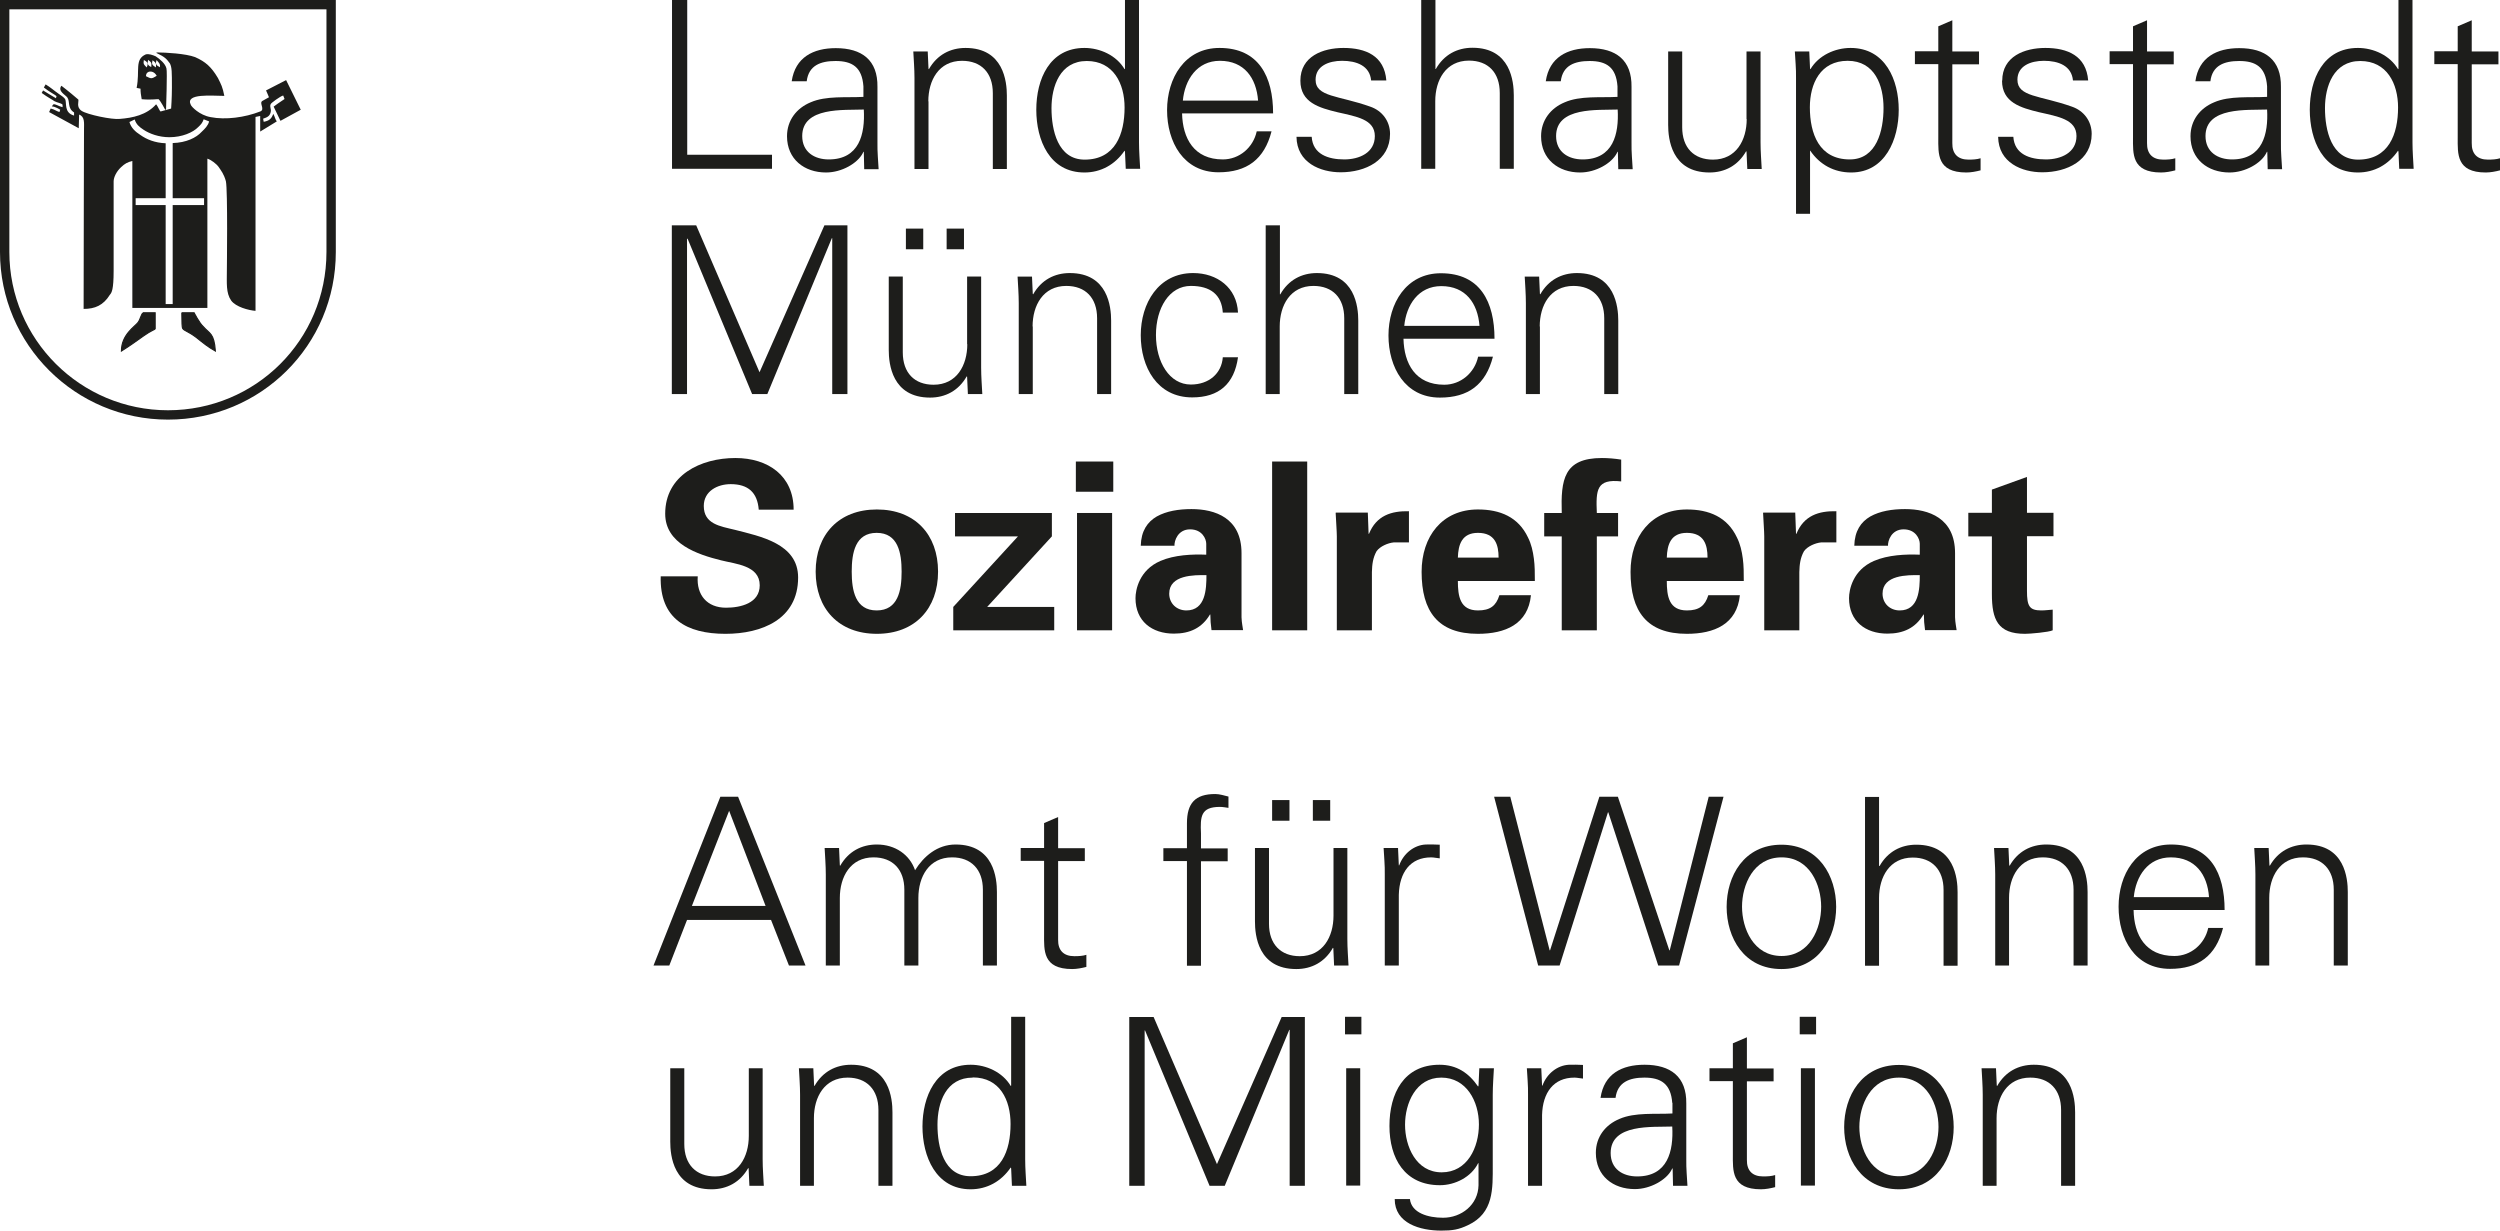 <?xml version="1.0" encoding="UTF-8"?>
<svg xmlns="http://www.w3.org/2000/svg" id="Ebene_1" data-name="Ebene 1" viewBox="0 0 128.27 63.14">
  <defs>
    <style>
      .cls-1 {
        fill-rule: evenodd;
      }

      .cls-1, .cls-2 {
        fill: #1d1d1b;
      }

      .cls-3 {
        stroke-width: .06px;
      }

      .cls-3, .cls-4, .cls-5 {
        fill: none;
        stroke: #1d1d1b;
      }

      .cls-3, .cls-5 {
        stroke-miterlimit: 3.86;
      }

      .cls-4 {
        stroke-miterlimit: 10;
        stroke-width: 1.8px;
      }

      .cls-5 {
        stroke-width: .48px;
      }
    </style>
  </defs>
  <g>
    <path class="cls-2" d="M40.72,26.15c0-1.74-1.31-2.65-2.99-2.65-1.78,0-3.6.88-3.6,2.86,0,1.54,1.66,2.09,2.87,2.39.74.19,1.98.26,1.98,1.28,0,.92-.98,1.15-1.73,1.15-.97,0-1.52-.65-1.45-1.61h-1.9c-.06,2.18,1.34,2.95,3.32,2.95,1.86,0,3.73-.74,3.73-2.89,0-1.74-1.94-2.11-3.26-2.45-.74-.18-1.58-.29-1.58-1.22,0-.76.7-1.12,1.38-1.12.9,0,1.37.43,1.44,1.31h1.79Z"></path>
    <path class="cls-1" d="M43.7,29.33c0-.96.18-1.99,1.28-1.99s1.28,1.03,1.28,1.99-.18,1.99-1.28,1.99-1.28-1.03-1.28-1.99ZM48.13,29.33c0-1.9-1.18-3.19-3.14-3.19s-3.14,1.29-3.14,3.19,1.18,3.19,3.14,3.19,3.14-1.29,3.14-3.19"></path>
    <polygon class="cls-2" points="54.09 32.34 54.09 31.14 50.65 31.14 53.97 27.52 53.97 26.32 49 26.32 49 27.52 52.23 27.52 48.91 31.14 48.91 32.34 54.09 32.34"></polygon>
    <path class="cls-1" d="M55.2,23.68v1.55h1.92v-1.55h-1.92ZM55.26,26.32v6.02h1.8v-6.02h-1.8"></path>
    <path class="cls-1" d="M60.26,28.02c-.02-.28.18-.86.8-.86s.83.49.83.74v.56c-.72-.03-1.63.01-2.35.32-1.09.47-1.28,1.49-1.28,1.91,0,1.18.84,1.82,1.97,1.82.82,0,1.44-.29,1.85-.98h.02c0,.25.02.53.06.8h1.62c-.02-.18-.07-.36-.08-.66v-3.29c0-1.81-1.36-2.26-2.57-2.26-.65,0-1.28.1-1.78.38-.48.28-.8.74-.82,1.5h1.73ZM61.9,29.51c0,.71-.04,1.81-1.03,1.81-.5,0-.88-.36-.88-.86,0-.97,1.28-.96,1.91-.95"></path>
    <line class="cls-4" x1="66.17" y1="32.34" x2="66.17" y2="23.68"></line>
    <path class="cls-2" d="M68.53,26.32c.02.44.06.95.06,1.2v4.82h1.8v-2.99c.01-.39.05-.73.24-1.07.18-.25.58-.42.88-.45h.78v-1.6c-.9-.02-1.67.22-2.05,1.16h-.02l-.04-1.09h-1.64Z"></path>
    <path class="cls-1" d="M74.8,28.61c.02-.66.2-1.27,1.03-1.27.88,0,1.06.61,1.06,1.27h-2.09ZM78.75,29.81c0-.4,0-.78-.05-1.15-.05-.38-.13-.74-.3-1.08-.5-1.06-1.44-1.44-2.57-1.44-1.84,0-2.89,1.39-2.89,3.2,0,2.02.83,3.18,2.89,3.18,1.4,0,2.57-.49,2.72-1.98h-1.62c-.17.55-.48.78-1.1.78-.92,0-1.03-.73-1.03-1.51h3.95"></path>
    <path class="cls-2" d="M83.17,23.58c-.32-.05-.66-.08-.98-.08-1.96,0-2.11,1.11-2.06,2.82h-.9v1.2h.9v4.82h1.8v-4.82h1.09v-1.2h-1.09c-.05-1.19-.02-1.76,1.25-1.62v-1.12Z"></path>
    <path class="cls-1" d="M85.52,28.61c.02-.66.2-1.27,1.03-1.27.88,0,1.06.61,1.06,1.27h-2.09ZM89.47,29.81c0-.4,0-.78-.05-1.15-.05-.38-.13-.74-.3-1.08-.5-1.06-1.44-1.44-2.57-1.44-1.84,0-2.89,1.39-2.89,3.2,0,2.02.83,3.18,2.89,3.18,1.4,0,2.57-.49,2.72-1.98h-1.62c-.17.55-.48.78-1.1.78-.92,0-1.03-.73-1.03-1.51h3.95"></path>
    <path class="cls-2" d="M90.46,26.32c.02.44.06.95.06,1.2v4.82h1.8v-2.99c.01-.39.05-.73.24-1.07.18-.25.58-.42.88-.45h.78v-1.6c-.9-.02-1.67.22-2.05,1.16h-.02l-.04-1.09h-1.64Z"></path>
    <path class="cls-1" d="M96.87,28.02c-.02-.28.18-.86.8-.86s.83.49.83.74v.56c-.72-.03-1.63.01-2.35.32-1.09.47-1.28,1.49-1.28,1.91,0,1.18.84,1.82,1.97,1.82.82,0,1.44-.29,1.85-.98h.02c0,.25.02.53.06.8h1.62c-.02-.18-.07-.36-.08-.66v-3.29c0-1.81-1.36-2.26-2.57-2.26-.65,0-1.28.1-1.78.38-.48.28-.8.74-.82,1.5h1.73ZM98.5,29.51c0,.71-.04,1.81-1.03,1.81-.5,0-.88-.36-.88-.86,0-.97,1.28-.96,1.91-.95"></path>
    <path class="cls-2" d="M100.99,26.32v1.2h1.21v2.96c0,1.31.3,2.04,1.7,2.04.25,0,1.21-.08,1.42-.18v-1.06c-.19.01-.38.04-.58.04-.62,0-.74-.22-.74-1.01v-2.8h1.36v-1.2h-1.36v-1.84l-1.8.65v1.19h-1.21Z"></path>
    <polygon class="cls-2" points="35.25 20.22 35.25 12.25 35.28 12.25 38.59 20.22 39.37 20.22 42.68 12.22 42.7 12.22 42.7 20.22 43.48 20.22 43.48 11.56 42.3 11.56 38.97 19.1 35.72 11.56 34.47 11.56 34.47 20.22 35.25 20.22"></polygon>
    <path class="cls-1" d="M49.63,17.66c0,1.08-.54,2.08-1.73,2.08-.98,0-1.58-.61-1.58-1.66v-3.89h-.72v3.77c0,.7.16,2.44,2.12,2.44.78,0,1.46-.35,1.88-1.09l.02.02.04.89h.74c-.02-.41-.06-.89-.06-1.36v-4.67h-.72v3.47ZM47.37,12.79v-1.06h-.89v1.06h.89M49.46,12.79v-1.06h-.89v1.06h.89"></path>
    <path class="cls-2" d="M52.98,16.75c0-1.08.54-2.08,1.73-2.08.98,0,1.58.61,1.58,1.66v3.89h.72v-3.77c0-.7-.16-2.44-2.12-2.44-.78,0-1.46.35-1.88,1.09l-.02-.02-.04-.89h-.74c.02.41.06.89.06,1.36v4.67h.72v-3.47Z"></path>
    <path class="cls-2" d="M63.52,16.04c-.06-1.28-1.07-2.03-2.3-2.03-1.79,0-2.69,1.56-2.69,3.19s.84,3.19,2.64,3.19c1.37,0,2.16-.69,2.35-2.06h-.78c-.06.83-.71,1.4-1.64,1.4-1.1,0-1.79-1.16-1.79-2.54s.68-2.52,1.79-2.52c1,0,1.58.44,1.64,1.37h.78Z"></path>
    <path class="cls-2" d="M65.66,11.56h-.72v8.66h.72v-3.47c0-1.08.54-2.08,1.73-2.08.98,0,1.58.61,1.58,1.66v3.89h.72v-3.77c0-.7-.16-2.44-2.12-2.44-.78,0-1.46.35-1.88,1.09h-.02v-3.55Z"></path>
    <path class="cls-1" d="M72.05,16.72c.1-1.06.72-2.04,1.9-2.04,1.25,0,1.87.88,1.96,2.04h-3.85ZM76.68,17.38c0-1.88-.73-3.36-2.75-3.36-1.79,0-2.69,1.56-2.69,3.19s.84,3.19,2.64,3.19c1.45,0,2.35-.66,2.72-2.1h-.76c-.18.83-.89,1.44-1.74,1.44-1.48,0-2.06-1.08-2.09-2.36h4.66"></path>
    <path class="cls-2" d="M79,16.75c0-1.08.54-2.08,1.73-2.08.98,0,1.58.61,1.58,1.66v3.89h.72v-3.77c0-.7-.16-2.44-2.12-2.44-.78,0-1.46.35-1.88,1.09l-.02-.02-.04-.89h-.74c.02.41.06.89.06,1.36v4.67h.72v-3.47Z"></path>
    <polygon class="cls-2" points="39.61 8.66 39.61 7.94 35.26 7.94 35.26 0 34.48 0 34.48 8.66 39.61 8.66"></polygon>
    <path class="cls-1" d="M44.31,4.97c-.88.05-1.92-.07-2.72.28-.72.3-1.21.92-1.21,1.74,0,1.18.89,1.86,2,1.86.82,0,1.62-.48,1.88-.98l.04-.08h.02l.02.89h.74c-.02-.41-.07-.89-.06-1.36v-2.86c.02-1.38-.8-1.99-2.14-1.99-1.15,0-2.08.47-2.26,1.7h.77c.1-.82.72-1.04,1.48-1.04.85,0,1.36.31,1.43,1.3v.55ZM41.16,6.98c0-1.51,2.14-1.32,3.16-1.36.07,1.26-.23,2.56-1.8,2.56-.73,0-1.36-.38-1.36-1.2"></path>
    <path class="cls-2" d="M47.63,5.2c0-1.08.54-2.08,1.73-2.08.98,0,1.58.61,1.58,1.66v3.89h.72v-3.77c0-.7-.16-2.44-2.12-2.44-.78,0-1.46.35-1.88,1.09l-.02-.02-.04-.89h-.74c.02.41.06.89.06,1.36v4.67h.72v-3.47Z"></path>
    <path class="cls-1" d="M57.76,8.66h.74c-.02-.41-.06-.89-.06-1.36V0h-.72v3.53l-.02.02c-.42-.71-1.26-1.09-2.06-1.09-1.79,0-2.47,1.61-2.47,3.17s.68,3.22,2.47,3.22c.84,0,1.57-.4,2.06-1.12l.02.05.04.89ZM57.7,5.51c0,1.37-.48,2.68-2.05,2.68-1.38,0-1.7-1.52-1.7-2.64s.44-2.42,1.81-2.42,1.94,1.16,1.94,2.39"></path>
    <path class="cls-1" d="M60.69,5.16c.1-1.06.72-2.04,1.9-2.04,1.25,0,1.87.88,1.96,2.04h-3.85ZM65.32,5.82c0-1.88-.73-3.36-2.75-3.36-1.79,0-2.69,1.56-2.69,3.19s.84,3.19,2.64,3.19c1.45,0,2.35-.66,2.72-2.1h-.76c-.18.83-.89,1.44-1.74,1.44-1.48,0-2.06-1.08-2.09-2.36h4.66"></path>
    <path class="cls-2" d="M66.72,4.14c0,1.12.96,1.39,1.91,1.62.96.22,1.91.36,1.91,1.22s-.8,1.2-1.57,1.2c-.82,0-1.61-.26-1.67-1.16h-.78c.02,1.33,1.22,1.82,2.27,1.82,1.27,0,2.53-.61,2.53-1.97,0-.65-.4-1.19-1.02-1.4-1.63-.58-2.8-.49-2.8-1.38,0-.71.68-.97,1.36-.97.74,0,1.42.25,1.49,1.01h.78c-.1-1.27-1.06-1.67-2.2-1.67-1.06,0-2.21.43-2.21,1.68Z"></path>
    <path class="cls-2" d="M73.64,0h-.72v8.66h.72v-3.47c0-1.08.54-2.08,1.73-2.08.98,0,1.58.61,1.58,1.66v3.89h.72v-3.77c0-.7-.16-2.44-2.12-2.44-.78,0-1.46.35-1.88,1.09h-.02V0Z"></path>
    <path class="cls-1" d="M83,4.97c-.88.05-1.92-.07-2.72.28-.72.3-1.21.92-1.21,1.74,0,1.18.89,1.86,2,1.86.82,0,1.62-.48,1.88-.98l.04-.08h.02l.02.89h.74c-.02-.41-.07-.89-.06-1.36v-2.86c.02-1.38-.8-1.99-2.14-1.99-1.15,0-2.08.47-2.26,1.7h.77c.1-.82.72-1.04,1.48-1.04.85,0,1.36.31,1.43,1.3v.55ZM79.84,6.98c0-1.51,2.14-1.32,3.16-1.36.07,1.26-.23,2.56-1.8,2.56-.73,0-1.36-.38-1.36-1.2"></path>
    <path class="cls-2" d="M89.62,6.11c0,1.08-.54,2.08-1.73,2.08-.98,0-1.58-.61-1.58-1.66v-3.89h-.72v3.77c0,.7.16,2.44,2.12,2.44.78,0,1.46-.35,1.88-1.09l.02.02.04.89h.74c-.02-.41-.06-.89-.06-1.36V2.64h-.72v3.47Z"></path>
    <path class="cls-1" d="M92.86,7.73h.02c.49.72,1.22,1.12,2.1,1.12,1.75,0,2.44-1.7,2.44-3.22s-.68-3.17-2.47-3.17c-.8,0-1.64.38-2.06,1.09l-.02-.02-.04-.89h-.74c.02.41.07.89.06,1.36v6.97h.72v-3.24ZM92.86,5.51c0-1.22.54-2.39,1.94-2.39s1.84,1.27,1.84,2.42-.35,2.64-1.73,2.64c-1.57,0-2.05-1.31-2.05-2.68"></path>
    <path class="cls-2" d="M99.45,7.06c0,.82-.08,1.79,1.44,1.79.24,0,.5-.05.73-.11v-.62c-.19.06-.41.07-.62.07-.55,0-.84-.3-.83-.85V3.3h1.37v-.66h-1.37v-1.6l-.72.31v1.28h-1.2v.66h1.2v3.76Z"></path>
    <path class="cls-2" d="M102.72,4.14c0,1.12.96,1.39,1.91,1.62.96.22,1.91.36,1.91,1.22s-.8,1.2-1.57,1.2c-.82,0-1.61-.26-1.67-1.16h-.78c.02,1.33,1.22,1.82,2.27,1.82,1.27,0,2.53-.61,2.53-1.97,0-.65-.4-1.19-1.02-1.4-1.63-.58-2.79-.49-2.79-1.38,0-.71.68-.97,1.36-.97.74,0,1.42.25,1.49,1.01h.78c-.1-1.27-1.06-1.67-2.2-1.67-1.06,0-2.21.43-2.21,1.68Z"></path>
    <path class="cls-2" d="M109.44,7.06c0,.82-.08,1.79,1.44,1.79.24,0,.5-.05.73-.11v-.62c-.19.06-.41.07-.62.07-.55,0-.84-.3-.83-.85V3.3h1.37v-.66h-1.37v-1.6l-.72.31v1.28h-1.2v.66h1.2v3.76Z"></path>
    <path class="cls-1" d="M116.32,4.97c-.88.05-1.92-.07-2.72.28-.72.3-1.21.92-1.21,1.74,0,1.18.89,1.86,2,1.86.82,0,1.62-.48,1.88-.98l.04-.08h.02l.02.89h.74c-.02-.41-.07-.89-.06-1.36v-2.86c.02-1.38-.8-1.99-2.14-1.99-1.15,0-2.08.47-2.25,1.7h.77c.1-.82.72-1.04,1.48-1.04.85,0,1.36.31,1.43,1.3v.55ZM113.16,6.98c0-1.51,2.14-1.32,3.16-1.36.07,1.26-.23,2.56-1.8,2.56-.73,0-1.36-.38-1.36-1.2"></path>
    <path class="cls-1" d="M123.1,8.66h.74c-.02-.41-.06-.89-.06-1.36V0h-.72v3.53l-.02.02c-.42-.71-1.26-1.09-2.06-1.09-1.79,0-2.47,1.61-2.47,3.17s.68,3.22,2.47,3.22c.84,0,1.57-.4,2.06-1.12l.02.05.04.89ZM123.04,5.51c0,1.37-.48,2.68-2.05,2.68-1.38,0-1.7-1.52-1.7-2.64s.44-2.42,1.81-2.42,1.94,1.16,1.94,2.39"></path>
    <path class="cls-2" d="M126.1,7.06c0,.82-.08,1.79,1.44,1.79.24,0,.5-.05.73-.11v-.62c-.19.06-.41.07-.62.07-.55,0-.84-.3-.83-.85V3.3h1.37v-.66h-1.37v-1.6l-.72.31v1.28h-1.2v.66h1.2v3.76Z"></path>
    <path class="cls-5" d="M.24.24h16.75v12.69c0,4.66-3.75,8.36-8.37,8.36-4.62,0-8.38-3.74-8.38-8.36V.24Z"></path>
    <path class="cls-2" d="M8.03,2.69c.47,0,1.5.06,1.98.24.54.24.83.5,1.17,1.07.17.34.24.46.33.92-.61,0-2.03-.15-1.72.46.03.09.44.53,1.02.63.75.15,1.75.02,2.54-.29.27-.1-.07-.43.11-.54,0,0,.13-.07.34-.19-.05-.14-.1-.22-.15-.35l1.03-.53.75,1.52-1.04.57-.35-.73c.21-.16.21-.15.56-.39l-.07-.18c-.14.03-.63.39-.64.44-.07.15.04.23,0,.41-.05.22-.19.27-.39.34l.03.16c.26-.05.4-.14.49-.41.1.18.08.24.18.39l-.85.52v-.8l-.24.05v9.95c-.36-.03-1.01-.2-1.25-.53-.27-.39-.22-.89-.22-1.53,0-.09.05-4.11-.05-4.59-.1-.37-.25-.55-.37-.73-.12-.17-.39-.37-.58-.43v7.66h-3.85v-7.54c-.25.06-.39.14-.57.31-.24.22-.39.52-.39.74,0,0,0,3.63,0,4.59s-.1,1.12-.19,1.22c-.34.55-.77.73-1.35.73,0-3.42.02-8.5.02-9.2,0-.34.05-.66-.25-.77,0,.24-.02.41-.02.7l-1.52-.83.08-.18c.22.05.24.11.45.18l.04-.12s-.26-.17-.43-.17l.07-.1c.1-.05.26.09.48.14v-.13c-.09-.09-.25-.09-.42-.18-.06-.05-.35-.2-.65-.42l.07-.13c.09.05.49.31.66.4l.03-.11c-.12-.1-.33-.19-.65-.44l.09-.16c.25.15.42.31.68.49.14.1.22.14.32.26.1.19-.08.7.46.85v-.16c-.35-.22-.2-.55-.34-.76-.09-.14-.52-.33-.31-.61.23.17.87.7.87.71.03.1-.12.39.17.58.29.19,1.56.46,1.96.41.65-.05,1.38-.2,1.86-.75.09.1.18.35.23.37l.54-.15s.04-.54.04-1.07c0-.83,0-1.03-.1-1.24-.17-.23-.24-.33-.69-.54ZM8.86,7.34c.69-.02,1.21-.27,1.49-.58.17-.16.32-.31.38-.53l-.28-.11c-.06.18-.14.27-.28.4-.27.28-.83.52-1.48.52-.54,0-1.02-.18-1.32-.38-.23-.15-.38-.28-.46-.53l-.27.13c.08.29.3.5.57.67.31.22.74.4,1.29.42v2.82h-1.54v.35h1.54v5.08h.36v-5.08h1.61v-.35h-1.61v-2.82"></path>
    <path class="cls-2" d="M7.35,16.05h.61v.82c-.03.05-.21.09-.59.36-.48.34-.68.49-1.14.78,0-.84.7-1.26.85-1.46.12-.15.17-.46.27-.5Z"></path>
    <path class="cls-3" d="M7.35,16.05h.61v.82c-.03.05-.21.09-.59.36-.48.34-.68.49-1.14.78,0-.84.7-1.26.85-1.46.12-.15.17-.46.27-.5Z"></path>
    <path class="cls-2" d="M9.33,16.05h.63s.27.53.46.7c.34.39.56.33.63,1.26-.39-.22-.59-.39-.98-.7-.41-.31-.6-.33-.69-.45-.05-.09-.04-.3-.05-.82Z"></path>
    <path class="cls-3" d="M9.33,16.05h.63s.27.53.46.7c.34.39.56.33.63,1.26-.39-.22-.59-.39-.98-.7-.41-.31-.6-.33-.69-.45-.05-.09-.04-.3-.05-.82Z"></path>
    <path class="cls-1" d="M7.48,2.79c.15-.04.35.03.51.1.21.14.49.37.55.62.05.15-.02,2.1-.02,2.1l-.04.03s-.22-.43-.34-.55c-.04-.02-.34.05-.87,0-.04-.23-.06-.35-.06-.54-.09-.02-.11-.02-.2-.04.18-.89-.12-1.46.47-1.72ZM8.03,3.08c-.06.2-.03.27.18.37.01-.18-.03-.2-.18-.37M7.83,3.09c-.05.18-.05.24.17.37.01-.18.03-.23-.17-.37M7.6,3.07c-.05.19-.03.28.16.37.01-.18.05-.22-.16-.37M7.38,3.08c-.04.22.01.24.15.38.06-.15.1-.26-.15-.38M7.49,3.89v.02c.27.14.29.14.55-.02-.08-.15-.22-.25-.4-.21-.1.04-.14.1-.15.21"></path>
  </g>
  <g>
    <path class="cls-2" d="M33.53,49.54l3.43-8.66h.91l3.46,8.66h-.85l-.92-2.34h-4.31l-.91,2.34h-.8ZM39.28,46.48l-1.87-4.88-1.91,4.88h3.78Z"></path>
    <path class="cls-2" d="M43.09,44.4l.02.02c.42-.74,1.1-1.09,1.88-1.09.95,0,1.69.53,1.96,1.32.44-.71,1.14-1.32,2.08-1.32,1.97,0,2.12,1.74,2.12,2.44v3.77h-.72v-3.89c0-1.04-.6-1.66-1.58-1.66-1.19,0-1.73,1-1.73,2.08v3.47h-.72v-3.89c0-1.04-.6-1.66-1.58-1.66-1.19,0-1.73,1-1.73,2.08v3.47h-.72v-4.67c0-.47-.04-.95-.06-1.36h.74l.04.89Z"></path>
    <path class="cls-2" d="M53.57,44.17h-1.2v-.66h1.2v-1.28l.72-.31v1.6h1.37v.66h-1.37v4.03c-.01.55.28.85.83.85.22,0,.43-.01.62-.07v.62c-.23.06-.49.11-.73.11-1.52,0-1.44-.97-1.44-1.79v-3.76Z"></path>
    <path class="cls-2" d="M60.9,49.54v-5.36h-1.21v-.66h1.21v-1.28c0-1.03.42-1.5,1.45-1.5.23,0,.47.08.68.13v.58c-.14-.02-.3-.05-.44-.05-.98,0-1.01.49-.97,1.36v.77h1.37v.66h-1.37v5.36h-.72Z"></path>
    <path class="cls-2" d="M68.41,43.51h.72v4.67c0,.47.04.95.06,1.36h-.74l-.04-.89-.02-.02c-.42.74-1.1,1.09-1.88,1.09-1.97,0-2.12-1.74-2.12-2.44v-3.77h.72v3.89c0,1.04.6,1.66,1.58,1.66,1.19,0,1.73-1,1.73-2.08v-3.47ZM65.27,42.11v-1.06h.89v1.06h-.89ZM67.36,42.11v-1.06h.89v1.06h-.89Z"></path>
    <path class="cls-2" d="M71.77,49.54h-.72v-4.67c.01-.47-.04-.95-.06-1.36h.74l.04.89h.02c.22-.61.76-1.04,1.36-1.07.24-.01.48,0,.72.01v.7c-.14-.01-.3-.05-.44-.05-1.07,0-1.63.77-1.66,1.92v3.62Z"></path>
    <path class="cls-2" d="M80.02,49.54h-1.1l-2.26-8.66h.83l2.02,7.88h.02l2.53-7.88h.95l2.64,7.88h.02l2-7.88h.76l-2.28,8.66h-1.07l-2.56-7.86h-.02l-2.48,7.86Z"></path>
    <path class="cls-2" d="M94.21,46.53c0,1.58-.89,3.19-2.81,3.19s-2.81-1.61-2.81-3.19.89-3.19,2.81-3.19,2.81,1.61,2.81,3.19ZM91.41,43.99c-1.45,0-2.03,1.42-2.03,2.53s.58,2.53,2.03,2.53,2.03-1.42,2.03-2.53-.58-2.53-2.03-2.53Z"></path>
    <path class="cls-2" d="M96.42,44.43h.02c.42-.74,1.1-1.09,1.88-1.09,1.97,0,2.12,1.74,2.12,2.44v3.77h-.72v-3.89c0-1.04-.6-1.66-1.58-1.66-1.19,0-1.73,1-1.73,2.08v3.47h-.72v-8.66h.72v3.55Z"></path>
    <path class="cls-2" d="M103.09,49.54h-.72v-4.67c0-.47-.04-.95-.06-1.36h.74l.04.89.02.02c.42-.74,1.1-1.09,1.88-1.09,1.97,0,2.12,1.74,2.12,2.44v3.77h-.72v-3.89c0-1.04-.6-1.66-1.58-1.66-1.19,0-1.73,1-1.73,2.08v3.47Z"></path>
    <path class="cls-2" d="M109.47,46.69c.02,1.28.61,2.36,2.09,2.36.85,0,1.56-.61,1.74-1.44h.76c-.37,1.44-1.27,2.1-2.72,2.1-1.8,0-2.64-1.55-2.64-3.19s.9-3.19,2.69-3.19c2.02,0,2.75,1.48,2.75,3.36h-4.66ZM113.34,46.03c-.08-1.16-.71-2.04-1.96-2.04-1.18,0-1.8.98-1.9,2.04h3.85Z"></path>
    <path class="cls-2" d="M116.44,49.54h-.72v-4.67c0-.47-.04-.95-.06-1.36h.74l.04.89.02.02c.42-.74,1.1-1.09,1.88-1.09,1.97,0,2.12,1.74,2.12,2.44v3.77h-.72v-3.89c0-1.04-.6-1.66-1.58-1.66-1.19,0-1.73,1-1.73,2.08v3.47Z"></path>
  </g>
  <g>
    <path class="cls-2" d="M38.41,54.81h.72v4.67c0,.47.04.95.06,1.36h-.74l-.04-.89-.02-.02c-.42.74-1.1,1.09-1.88,1.09-1.97,0-2.12-1.74-2.12-2.44v-3.77h.72v3.89c0,1.04.6,1.66,1.58,1.66,1.19,0,1.73-1,1.73-2.08v-3.47Z"></path>
    <path class="cls-2" d="M41.77,60.84h-.72v-4.67c0-.47-.04-.95-.06-1.36h.74l.04.89.02.02c.42-.74,1.1-1.09,1.88-1.09,1.97,0,2.12,1.74,2.12,2.44v3.77h-.72v-3.89c0-1.04-.6-1.66-1.58-1.66-1.19,0-1.73,1-1.73,2.08v3.47Z"></path>
    <path class="cls-2" d="M51.88,59.95l-.02-.05c-.49.72-1.22,1.12-2.06,1.12-1.79,0-2.47-1.7-2.47-3.22s.68-3.17,2.47-3.17c.8,0,1.64.38,2.06,1.09l.02-.02v-3.53h.72v7.31c0,.47.04.95.06,1.36h-.74l-.04-.89ZM49.91,55.29c-1.37,0-1.81,1.27-1.81,2.42s.32,2.64,1.7,2.64c1.57,0,2.05-1.31,2.05-2.68,0-1.22-.54-2.39-1.94-2.39Z"></path>
    <path class="cls-2" d="M57.94,60.84v-8.66h1.25l3.25,7.55,3.32-7.55h1.19v8.66h-.78v-8h-.02l-3.31,8h-.78l-3.31-7.97h-.02v7.97h-.78Z"></path>
    <path class="cls-2" d="M69.85,53.07h-.84v-.9h.84v.9ZM69.79,54.81v6.02h-.72v-6.02h.72Z"></path>
    <path class="cls-2" d="M75.91,54.81h.74c-.02.41-.06.89-.06,1.36v3.61c0,1.2.06,2.46-1.27,3.08-.48.23-.8.28-1.37.28-1.09,0-2.39-.37-2.39-1.62h.78c.08.72.94.96,1.7.96.94,0,1.8-.66,1.82-1.67v-1.13h-.02c-.35.71-1.18,1.13-1.96,1.13-1.81,0-2.59-1.38-2.59-3.04s.73-3.14,2.57-3.14c.88,0,1.5.42,1.98,1.12l.02-.05.04-.89ZM73.95,55.29c-1.31,0-1.86,1.32-1.86,2.42s.56,2.44,1.88,2.44,1.91-1.28,1.91-2.46-.64-2.4-1.93-2.4Z"></path>
    <path class="cls-2" d="M79.12,60.84h-.72v-4.67c.01-.47-.04-.95-.06-1.36h.74l.04.89h.02c.22-.61.76-1.04,1.36-1.07.24-.01.48,0,.72.01v.7c-.14-.01-.3-.05-.44-.05-1.07,0-1.63.77-1.66,1.92v3.62Z"></path>
    <path class="cls-2" d="M85.8,56.59c-.07-.98-.58-1.3-1.43-1.3-.76,0-1.38.23-1.48,1.04h-.77c.18-1.24,1.1-1.7,2.26-1.7,1.33,0,2.16.61,2.14,1.99v2.86c-.01.47.04.95.06,1.36h-.74l-.02-.89h-.02l-.04.08c-.26.5-1.07.98-1.88.98-1.12,0-2-.68-2-1.86,0-.82.49-1.44,1.21-1.74.8-.35,1.85-.23,2.72-.28v-.55ZM84,60.36c1.57,0,1.87-1.3,1.8-2.56-1.02.04-3.16-.16-3.16,1.36,0,.82.62,1.2,1.36,1.2Z"></path>
    <path class="cls-2" d="M88.91,55.47h-1.2v-.66h1.2v-1.28l.72-.31v1.6h1.37v.66h-1.37v4.03c-.01.55.28.85.83.85.22,0,.43-.01.62-.07v.62c-.23.06-.49.11-.73.11-1.52,0-1.44-.97-1.44-1.79v-3.76Z"></path>
    <path class="cls-2" d="M93.18,53.07h-.84v-.9h.84v.9ZM93.12,54.81v6.02h-.72v-6.02h.72Z"></path>
    <path class="cls-2" d="M100.24,57.83c0,1.58-.89,3.19-2.81,3.19s-2.81-1.61-2.81-3.19.89-3.19,2.81-3.19,2.81,1.61,2.81,3.19ZM97.43,55.29c-1.45,0-2.03,1.42-2.03,2.53s.58,2.53,2.03,2.53,2.03-1.42,2.03-2.53-.58-2.53-2.03-2.53Z"></path>
    <path class="cls-2" d="M102.45,60.84h-.72v-4.67c0-.47-.04-.95-.06-1.36h.74l.04.89.02.02c.42-.74,1.1-1.09,1.88-1.09,1.97,0,2.12,1.74,2.12,2.44v3.77h-.72v-3.89c0-1.04-.6-1.66-1.58-1.66-1.19,0-1.73,1-1.73,2.08v3.47Z"></path>
  </g>
</svg>

